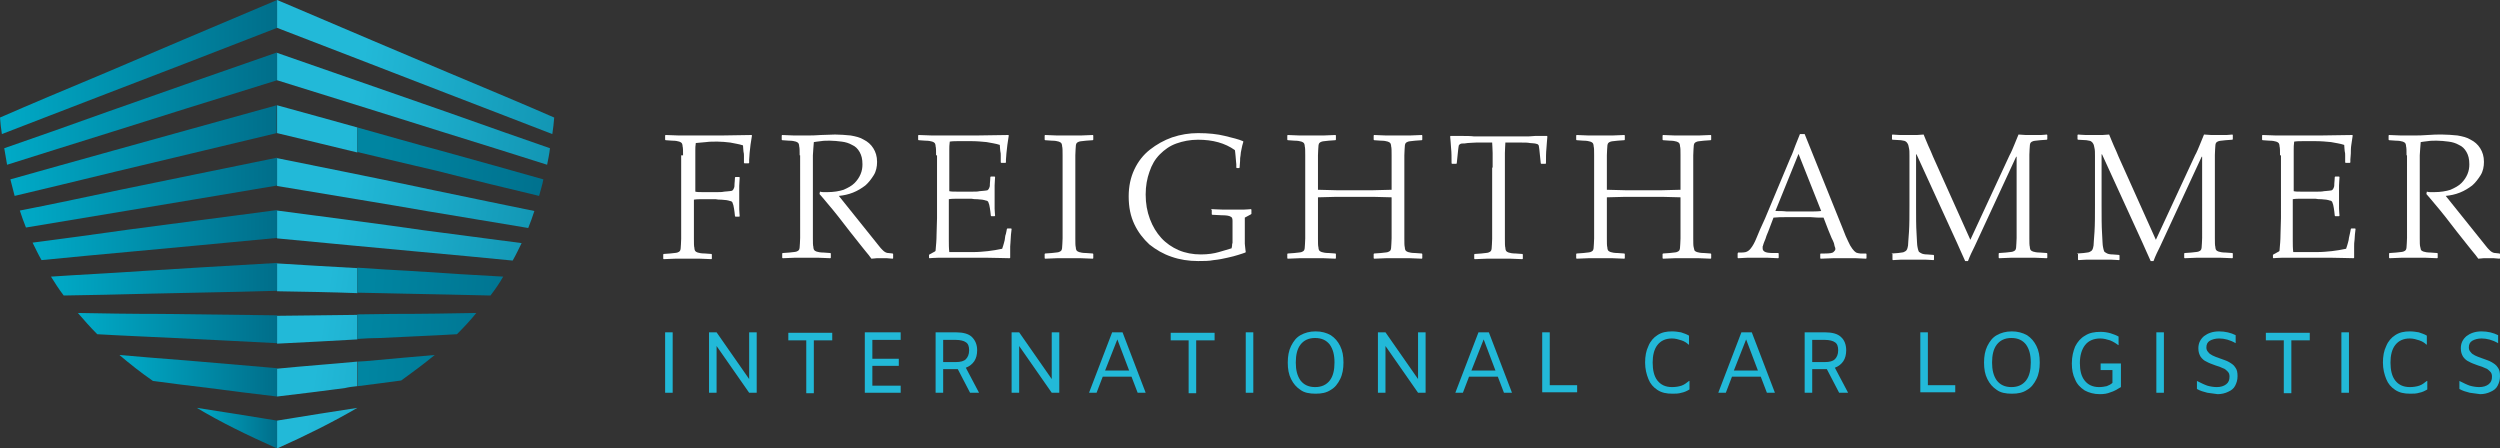 <?xml version="1.0" encoding="utf-8"?>
<!-- Generator: Adobe Illustrator 24.2.0, SVG Export Plug-In . SVG Version: 6.00 Build 0)  -->
<svg version="1.1" id="Laag_1" xmlns="http://www.w3.org/2000/svg" xmlns:xlink="http://www.w3.org/1999/xlink" x="0px" y="0px"
	 width="529.6px" height="95px" viewBox="0 0 529.6 95" style="enable-background:new 0 0 529.6 95;" xml:space="preserve">
<rect x="0" y="0" width="529.6" height="95" fill="#333333" stroke="none"/>
<style type="text/css">
	.st0{fill:#22B9D8;}
	.st1{fill:url(#SVGID_1_);}
	.st2{fill:url(#SVGID_2_);}
	.st3{fill:url(#SVGID_3_);}
	.st4{fill:url(#SVGID_4_);}
	.st5{fill:url(#SVGID_5_);}
	.st6{fill:url(#SVGID_6_);}
	.st7{fill:url(#SVGID_7_);}
	.st8{fill:url(#SVGID_8_);}
	.st9{fill:url(#SVGID_9_);}
	.st10{fill:url(#SVGID_10_);}
	.st11{fill:url(#SVGID_11_);}
	.st12{fill:url(#SVGID_12_);}
	.st13{fill:url(#SVGID_13_);}
	.st14{fill:url(#SVGID_14_);}
	.st15{fill:url(#SVGID_15_);}
	.st16{fill:url(#SVGID_16_);}
	.st17{fill:url(#SVGID_17_);}
	.st18{fill:url(#SVGID_18_);}
	.st19{fill:url(#SVGID_19_);}
	.st20{fill:url(#SVGID_20_);}
	.st21{fill:url(#SVGID_21_);}
	.st22{fill:url(#SVGID_22_);}
	.st23{fill:#ffffff;}
</style>
<path class="st23" d="M144.7,32.9c0-0.9,0-1.6-0.1-1.9c0-0.3-0.1-0.6-0.2-0.7c-0.1-0.1-0.2-0.2-0.5-0.3c-0.3-0.1-0.8-0.2-1.5-0.2l-1.4-0.1
	l-0.1-0.1v-0.9l0.1-0.1c0.9,0,1.9,0.1,2.8,0.1c0.9,0,1.9,0,2.8,0c2.1,0,4.2,0,6.3,0c2.1,0,4.2-0.1,6.3-0.1l0.1,0.1
	c-0.1,0.6-0.2,1.2-0.3,1.9c-0.1,0.6-0.1,1.2-0.2,1.8c0,0.5-0.1,1-0.1,1.4s0,0.6,0,0.7l-0.1,0.1h-0.9l-0.1-0.1c0-0.3,0-0.6,0-0.8
	c0-0.2,0-0.4,0-0.7c0-0.3,0-0.5-0.1-0.9c0-0.3-0.1-0.8-0.1-1.3c-0.9-0.3-1.8-0.4-2.7-0.6c-0.9-0.1-1.8-0.2-2.7-0.2
	c-0.9,0-1.7,0-2.4,0.1c-0.7,0.1-1.5,0.1-2.2,0.2c-0.1,0.6-0.1,1.1-0.1,1.5c0,0.5,0,1,0,1.8v7c0.4,0.1,0.9,0.1,1.5,0.1
	c0.6,0,1.1,0,1.7,0c0.5,0,0.9,0,1.5,0c0.5,0,1,0,1.4-0.1c0.4,0,0.8-0.1,1.1-0.1c0.3,0,0.5-0.1,0.6-0.1c0.1-0.1,0.2-0.2,0.2-0.2
	c0.1-0.1,0.1-0.2,0.2-0.4c0.1-0.2,0.1-0.5,0.1-0.8c0-0.4,0.1-0.8,0.1-1.4l0.1-0.1h0.8l0.1,0.1c0,0.5-0.1,1.1-0.1,1.8
	c0,0.7,0,1.4,0,2.3c0,1,0,1.8,0,2.6c0,0.7,0.1,1.2,0.1,1.5l-0.1,0.1h-0.8l-0.1-0.1c-0.1-0.7-0.1-1.2-0.2-1.6
	c-0.1-0.4-0.1-0.7-0.2-0.9c-0.1-0.2-0.1-0.4-0.2-0.5c-0.1-0.1-0.2-0.2-0.4-0.2c-0.2-0.1-0.4-0.1-0.8-0.2c-0.4,0-0.7-0.1-1.1-0.1
	c-0.4,0-0.8,0-1.2-0.1c-0.4,0-0.7,0-1,0c-0.5,0-1,0-1.7,0c-0.7,0-1.3,0-1.9,0.1v8.3c0,0.9,0,1.6,0.1,1.9c0,0.3,0.1,0.6,0.2,0.7
	c0.1,0.1,0.2,0.2,0.5,0.3c0.3,0.1,0.8,0.2,1.5,0.2l1.4,0.1l0.1,0.1v0.9l-0.1,0.1c-0.8,0-1.6-0.1-2.5-0.1c-0.8,0-1.7,0-2.5,0
	c-0.9,0-1.7,0-2.6,0c-0.8,0-1.7,0.1-2.5,0.1l-0.1-0.1v-0.9l0.1-0.1l1.4-0.1c0.7-0.1,1.2-0.1,1.5-0.2c0.3-0.1,0.4-0.2,0.5-0.3
	c0.1-0.1,0.2-0.4,0.2-0.7c0-0.3,0.1-1,0.1-1.9V32.9z"/>
<path class="st23" d="M169.4,32.9c0-0.9,0-1.6-0.1-1.9c0-0.3-0.1-0.6-0.2-0.7c-0.1-0.1-0.2-0.2-0.5-0.3c-0.3-0.1-0.8-0.2-1.5-0.2l-1.4-0.1
	l-0.1-0.1v-0.9l0.1-0.1c0.8,0,1.6,0.1,2.5,0.1c0.8,0,1.7,0,2.6,0c1,0,2,0,3.1-0.1c1.1,0,2.1-0.1,3-0.1c1.1,0,2.2,0.1,3.3,0.2
	c1.1,0.2,2,0.4,2.8,0.9c0.8,0.4,1.5,1,2,1.8c0.5,0.8,0.8,1.7,0.8,2.9c0,1-0.2,2-0.7,2.8c-0.5,0.8-1.1,1.6-1.8,2.2
	c-0.8,0.6-1.6,1.1-2.6,1.5c-1,0.4-2,0.6-3,0.7l8.5,10.6c0.3,0.4,0.5,0.6,0.7,0.8c0.2,0.2,0.4,0.4,0.6,0.5c0.2,0.1,0.4,0.2,0.7,0.2
	c0.3,0,0.6,0.1,0.9,0.1l0.1,0.1v0.9l-0.1,0.1c-0.4,0-0.8-0.1-1.2-0.1c-0.4,0-0.8,0-1.2,0c-0.4,0-0.7,0-1,0c-0.3,0-0.7,0.1-1.1,0.1
	c0,0-0.2-0.3-0.6-0.8c-0.4-0.5-1-1.2-1.7-2.1c-0.7-0.9-1.4-1.8-2.3-2.9c-0.8-1-1.6-2.1-2.4-3.1c-0.8-1-1.6-2-2.3-2.8
	c-0.7-0.9-1.3-1.5-1.7-2l0.1-0.5c0.3,0.1,0.6,0.1,0.8,0.1c0.3,0,0.5,0,0.8,0c1.3,0,2.5-0.2,3.4-0.5c0.9-0.4,1.7-0.8,2.3-1.4
	c0.6-0.6,1-1.2,1.3-1.9c0.3-0.7,0.4-1.4,0.4-2.1c0-1.1-0.2-1.9-0.6-2.6c-0.4-0.7-0.9-1.2-1.6-1.5c-0.7-0.4-1.4-0.6-2.2-0.7
	c-0.8-0.1-1.7-0.2-2.5-0.2c-0.7,0-1.3,0-1.9,0.1c-0.6,0.1-1.1,0.1-1.5,0.2c-0.1,0.8-0.1,1.7-0.2,2.8c0,1.1,0,2.2,0,3.3v14.2
	c0,0.9,0,1.6,0.1,1.9c0,0.3,0.1,0.6,0.2,0.7c0.1,0.1,0.2,0.2,0.5,0.3c0.3,0.1,0.8,0.2,1.5,0.2l1.4,0.1l0.1,0.1v0.9l-0.1,0.1
	c-0.8,0-1.6-0.1-2.5-0.1c-0.8,0-1.7,0-2.5,0c-0.9,0-1.7,0-2.6,0c-0.8,0-1.7,0.1-2.5,0.1l-0.1-0.1v-0.9l0.1-0.1l1.4-0.1
	c0.7-0.1,1.2-0.1,1.5-0.2s0.4-0.2,0.5-0.3c0.1-0.1,0.2-0.4,0.2-0.7c0-0.3,0.1-1,0.1-1.9V32.9z"/>
<path class="st23" d="M198.3,32.9c0-0.9,0-1.6-0.1-1.9c0-0.3-0.1-0.6-0.2-0.7c-0.1-0.1-0.2-0.2-0.5-0.3c-0.3-0.1-0.8-0.2-1.5-0.2l-1.4-0.1
	l-0.1-0.1v-0.9l0.1-0.1c0.9,0,1.9,0.1,2.8,0.1c0.9,0,1.9,0,2.8,0c2.2,0,4.5,0,6.7,0c2.2,0,4.4-0.1,6.7-0.1l0.1,0.1
	c-0.1,0.7-0.2,1.4-0.3,2s-0.1,1.2-0.2,1.8c0,0.5-0.1,0.9-0.1,1.3s0,0.5,0,0.6l-0.1,0.1h-0.9l-0.1-0.1c0-0.3,0-0.6,0-0.8
	c0-0.2,0-0.4,0-0.7c0-0.3,0-0.5-0.1-0.9c0-0.3-0.1-0.8-0.1-1.3c-0.9-0.3-1.8-0.4-2.8-0.6c-1-0.1-2.1-0.2-3.4-0.2c-0.7,0-1.5,0-2.3,0
	c-0.8,0-1.5,0-2.1,0.1c-0.1,0.7-0.1,1.2-0.1,1.7c0,0.5,0,1.1,0,1.8v7c0.4,0.1,0.9,0.1,1.6,0.1c0.6,0,1.2,0,1.9,0c0.5,0,0.9,0,1.5,0
	c0.5,0,1,0,1.4-0.1c0.4,0,0.8-0.1,1.1-0.1c0.3,0,0.5-0.1,0.6-0.1c0.1-0.1,0.2-0.2,0.2-0.2c0.1-0.1,0.1-0.2,0.2-0.4
	c0.1-0.2,0.1-0.5,0.1-0.8c0-0.4,0.1-0.8,0.1-1.4l0.1-0.1h0.8l0.1,0.1c0,0.5-0.1,1.1-0.1,1.8c0,0.7,0,1.4,0,2.3c0,1,0,1.8,0,2.6
	c0,0.7,0.1,1.2,0.1,1.5l-0.1,0.1H210l-0.1-0.1c-0.1-0.7-0.1-1.2-0.2-1.6c-0.1-0.4-0.1-0.7-0.2-0.9c-0.1-0.2-0.1-0.4-0.2-0.5
	c-0.1-0.1-0.2-0.2-0.4-0.2c-0.2-0.1-0.4-0.1-0.8-0.2c-0.4,0-0.7-0.1-1.1-0.1c-0.4,0-0.8,0-1.2-0.1c-0.4,0-0.7,0-1,0
	c-0.6,0-1.2,0-1.9,0c-0.7,0-1.3,0-1.9,0.1v6.4c0,0.7,0,1.5,0,2.3c0,0.8,0,1.7,0.1,2.5h5.2c1,0,2-0.1,3-0.2c1-0.1,2-0.3,3-0.5
	c0.2-0.5,0.3-1,0.4-1.3c0.1-0.4,0.2-0.7,0.2-1s0.1-0.6,0.2-0.9c0.1-0.3,0.1-0.6,0.2-1l0.1-0.1h0.8l0.1,0.1c-0.1,0.9-0.2,1.6-0.2,2.2
	s-0.1,1.1-0.1,1.5c0,0.4,0,0.8,0,1.2s0,0.8,0,1.2l-0.1,0.1c-1.4,0-3.1-0.1-4.9-0.1c-1.8,0-4.1,0-6.6,0c-1.4,0-2.6,0-3.6,0
	c-1,0-1.6,0.1-1.9,0.1l-0.1-0.1V54l0.1-0.1l1.1-0.6c0.2-0.1,0.2-0.2,0.2-0.3c0.1-1.1,0.2-2.2,0.2-3.3c0-1.2,0.1-2.3,0.1-3.5V32.9z"
	/>
<path class="st23" d="M225.1,32.9c0-0.9,0-1.6-0.1-1.9c0-0.3-0.1-0.6-0.2-0.7c-0.1-0.1-0.2-0.2-0.5-0.3c-0.3-0.1-0.8-0.2-1.5-0.2l-1.4-0.1
	l-0.1-0.1v-0.9l0.1-0.1c0.8,0,1.6,0.1,2.5,0.1c0.8,0,1.7,0,2.6,0c0.9,0,1.7,0,2.5,0c0.8,0,1.7-0.1,2.5-0.1l0.1,0.1v0.9l-0.1,0.1
	l-1.4,0.1c-0.7,0.1-1.2,0.1-1.5,0.2c-0.3,0.1-0.4,0.2-0.5,0.3c-0.1,0.1-0.2,0.4-0.2,0.7c0,0.3-0.1,1-0.1,1.9v17.6
	c0,0.9,0,1.6,0.1,1.9c0,0.3,0.1,0.6,0.2,0.7c0.1,0.1,0.2,0.2,0.5,0.3c0.3,0.1,0.8,0.2,1.5,0.2l1.4,0.1l0.1,0.1v0.9l-0.1,0.1
	c-0.8,0-1.6-0.1-2.5-0.1c-0.8,0-1.7,0-2.5,0c-0.9,0-1.7,0-2.6,0c-0.8,0-1.7,0.1-2.5,0.1l-0.1-0.1v-0.9l0.1-0.1l1.4-0.1
	c0.7-0.1,1.2-0.1,1.5-0.2c0.3-0.1,0.4-0.2,0.5-0.3c0.1-0.1,0.2-0.4,0.2-0.7s0.1-1,0.1-1.9V32.9z"/>
<path class="st23" d="M256.5,44.4l0.1-0.1c0.7,0,1.4,0.1,2.4,0.1c0.9,0,1.8,0,2.7,0c0.6,0,1.2,0,1.8,0c0.7,0,1.2-0.1,1.5-0.1l0.1,0.1v0.9
	l-0.1,0.1l-1.3,0.7c0,0.2,0,0.5,0,0.8c0,0.3,0,0.6,0,1c0,0.4,0,0.7,0,1c0,0.3,0,0.5,0,0.7c0,0.2,0,0.5,0,0.9c0,0.4,0,0.7,0,1.1
	c0,0.4,0.1,0.7,0.1,1c0,0.3,0.1,0.6,0.1,0.8l-0.1,0.1c-0.3,0.1-0.8,0.3-1.5,0.5c-0.6,0.2-1.4,0.4-2.3,0.6c-0.9,0.2-1.8,0.4-2.9,0.5
	c-1,0.2-2.1,0.2-3.3,0.2c-2,0-3.9-0.3-5.6-0.9c-1.8-0.6-3.3-1.5-4.7-2.6c-1.3-1.2-2.4-2.6-3.2-4.3c-0.8-1.7-1.2-3.6-1.2-5.9
	c0-2.1,0.4-4,1.2-5.7c0.8-1.7,1.9-3.1,3.3-4.2c1.4-1.1,3-2,4.7-2.6c1.8-0.6,3.6-0.9,5.5-0.9c2.2,0,4.1,0.2,5.7,0.6
	c1.6,0.4,2.9,0.7,3.8,1.1l0.1,0.1c-0.2,0.6-0.3,1.1-0.4,1.6c-0.1,0.5-0.2,0.9-0.2,1.3c-0.1,0.4-0.1,0.8-0.1,1.2
	c0,0.4-0.1,0.9-0.1,1.4l-0.1,0.1H262l-0.1-0.1c0-0.1,0-0.3,0-0.7c0-0.3-0.1-0.7-0.1-1.1c0-0.4-0.1-0.8-0.1-1.1
	c0-0.4-0.1-0.6-0.1-0.8c-2.1-1.5-4.7-2.2-7.8-2.2c-1.7,0-3.2,0.3-4.6,0.8c-1.4,0.5-2.5,1.3-3.5,2.3c-1,1-1.7,2.2-2.2,3.7
	c-0.5,1.4-0.8,3-0.8,4.8c0,1.9,0.3,3.6,0.9,5.2c0.6,1.6,1.4,2.9,2.4,4c1,1.1,2.3,2,3.7,2.6c1.4,0.6,3,0.9,4.7,0.9
	c1.5,0,2.8-0.2,3.8-0.5c1.1-0.3,2-0.6,2.7-0.8c0-0.2,0.1-0.3,0.1-0.5c0-0.2,0-0.4,0.1-0.7c0-0.3,0-0.6,0-1.1c0-0.4,0-1,0-1.6v-1.9
	c0-0.5-0.1-0.8-0.4-0.9c-0.3-0.2-0.9-0.3-1.9-0.3l-2-0.1l-0.1-0.1V44.4z"/>
<path class="st23" d="M276.5,32.9c0-0.9,0-1.6-0.1-1.9c0-0.3-0.1-0.6-0.2-0.7c-0.1-0.1-0.2-0.2-0.5-0.3c-0.3-0.1-0.8-0.2-1.5-0.2l-1.4-0.1
	l-0.1-0.1v-0.9l0.1-0.1c0.8,0,1.6,0.1,2.5,0.1c0.8,0,1.7,0,2.6,0c0.9,0,1.7,0,2.5,0c0.8,0,1.7-0.1,2.5-0.1l0.1,0.1v0.9l-0.1,0.1
	l-1.4,0.1c-0.7,0.1-1.2,0.1-1.5,0.2c-0.3,0.1-0.4,0.2-0.5,0.3c-0.1,0.1-0.2,0.4-0.2,0.7c0,0.3-0.1,1-0.1,1.9v7.3
	c1.3,0,2.6,0.1,3.9,0.1c1.3,0,2.6,0,3.9,0c1.3,0,2.6,0,3.9,0c1.3,0,2.6-0.1,3.9-0.1v-7.3c0-0.9,0-1.6-0.1-1.9c0-0.3-0.1-0.6-0.2-0.7
	c-0.1-0.1-0.2-0.2-0.5-0.3c-0.3-0.1-0.8-0.2-1.5-0.2l-1.4-0.1l-0.1-0.1v-0.9l0.1-0.1c0.8,0,1.6,0.1,2.5,0.1c0.8,0,1.7,0,2.5,0
	c0.9,0,1.7,0,2.6,0c0.8,0,1.7-0.1,2.5-0.1l0.1,0.1v0.9l-0.1,0.1l-1.4,0.1c-0.7,0.1-1.2,0.1-1.5,0.2c-0.3,0.1-0.4,0.2-0.5,0.3
	c-0.1,0.1-0.2,0.4-0.2,0.7c0,0.3-0.1,1-0.1,1.9v17.6c0,0.9,0,1.6,0.1,1.9c0,0.3,0.1,0.6,0.2,0.7c0.1,0.1,0.2,0.2,0.5,0.3
	s0.8,0.2,1.5,0.2l1.4,0.1l0.1,0.1v0.9l-0.1,0.1c-0.8,0-1.6-0.1-2.5-0.1c-0.8,0-1.7,0-2.6,0c-0.9,0-1.7,0-2.5,0
	c-0.8,0-1.7,0.1-2.5,0.1l-0.1-0.1v-0.9l0.1-0.1l1.4-0.1c0.7-0.1,1.2-0.1,1.5-0.2c0.3-0.1,0.4-0.2,0.5-0.3c0.1-0.1,0.2-0.4,0.2-0.7
	c0-0.3,0.1-1,0.1-1.9v-8.7c-1.3,0-2.6-0.1-3.9-0.1c-1.3,0-2.6,0-3.9,0c-1.3,0-2.6,0-3.9,0c-1.3,0-2.6,0.1-3.9,0.1v8.7
	c0,0.9,0,1.6,0.1,1.9c0,0.3,0.1,0.6,0.2,0.7c0.1,0.1,0.2,0.2,0.5,0.3c0.3,0.1,0.8,0.2,1.5,0.2l1.4,0.1l0.1,0.1v0.9l-0.1,0.1
	c-0.8,0-1.6-0.1-2.5-0.1c-0.8,0-1.7,0-2.5,0c-0.9,0-1.7,0-2.6,0c-0.8,0-1.7,0.1-2.5,0.1l-0.1-0.1v-0.9l0.1-0.1l1.4-0.1
	c0.7-0.1,1.2-0.1,1.5-0.2s0.4-0.2,0.5-0.3c0.1-0.1,0.2-0.4,0.2-0.7s0.1-1,0.1-1.9V32.9z"/>
<path class="st23" d="M316.2,35.5c0-1.1,0-2.1,0-3.1c0-1-0.1-1.7-0.1-2.2h-1.2c-0.8,0-1.5,0-2.2,0c-0.7,0-1.3,0.1-1.8,0.1
	c-0.5,0.1-0.8,0.1-1.1,0.1c-0.3,0-0.5,0.1-0.6,0.2c-0.1,0.1-0.2,0.2-0.2,0.4c0,0.2-0.1,0.4-0.1,0.7l-0.3,2.9l-0.1,0.1h-0.9l-0.1-0.1
	c0-1.2,0-2.3-0.1-3.2c-0.1-1-0.1-1.8-0.2-2.5l0.1-0.1c0.8,0,1.7,0,2.5,0c0.8,0,1.7,0,2.5,0.1c0.9,0,1.7,0,2.6,0c0.9,0,1.7,0,2.6,0
	s1.8,0,2.6,0c0.9,0,1.7,0,2.6,0c0.9,0,1.7,0,2.5-0.1c0.8,0,1.7,0,2.5,0l0.1,0.1c-0.1,0.7-0.1,1.6-0.2,2.5c-0.1,1-0.1,2-0.1,3.2
	l-0.1,0.1h-0.9l-0.1-0.1l-0.3-2.9c0-0.3-0.1-0.5-0.1-0.7c0-0.2-0.1-0.3-0.2-0.4c-0.1-0.1-0.3-0.1-0.6-0.2c-0.3,0-0.6-0.1-1.1-0.1
	c-0.5-0.1-1-0.1-1.8-0.1c-0.7,0-1.5,0-2.2,0h-1.2c0,0.5-0.1,1.3-0.1,2.2c0,1,0,2,0,3.1v15.1c0,0.9,0,1.6,0.1,1.9
	c0,0.3,0.1,0.6,0.2,0.7c0.1,0.1,0.2,0.2,0.5,0.3c0.3,0.1,0.8,0.2,1.5,0.2l1.4,0.1l0.1,0.1v0.9l-0.1,0.1c-0.8,0-1.6-0.1-2.5-0.1
	c-0.8,0-1.7,0-2.5,0c-0.9,0-1.7,0-2.6,0c-0.8,0-1.7,0.1-2.5,0.1l-0.1-0.1v-0.9l0.1-0.1l1.4-0.1c0.7-0.1,1.2-0.1,1.5-0.2
	s0.4-0.2,0.5-0.3c0.1-0.1,0.2-0.4,0.2-0.7s0.1-1,0.1-1.9V35.5z"/>
<path class="st23" d="M337.7,32.9c0-0.9,0-1.6-0.1-1.9c0-0.3-0.1-0.6-0.2-0.7c-0.1-0.1-0.2-0.2-0.5-0.3c-0.3-0.1-0.8-0.2-1.5-0.2l-1.4-0.1
	l-0.1-0.1v-0.9l0.1-0.1c0.8,0,1.6,0.1,2.5,0.1c0.8,0,1.7,0,2.6,0c0.9,0,1.7,0,2.5,0c0.8,0,1.7-0.1,2.5-0.1l0.1,0.1v0.9l-0.1,0.1
	l-1.4,0.1c-0.7,0.1-1.2,0.1-1.5,0.2c-0.3,0.1-0.4,0.2-0.5,0.3c-0.1,0.1-0.2,0.4-0.2,0.7c0,0.3-0.1,1-0.1,1.9v7.3
	c1.3,0,2.6,0.1,3.9,0.1c1.3,0,2.6,0,3.9,0c1.3,0,2.6,0,3.9,0c1.3,0,2.6-0.1,3.9-0.1v-7.3c0-0.9,0-1.6-0.1-1.9c0-0.3-0.1-0.6-0.2-0.7
	c-0.1-0.1-0.2-0.2-0.5-0.3c-0.3-0.1-0.8-0.2-1.5-0.2l-1.4-0.1l-0.1-0.1v-0.9l0.1-0.1c0.8,0,1.6,0.1,2.5,0.1c0.8,0,1.7,0,2.5,0
	c0.9,0,1.7,0,2.6,0c0.8,0,1.7-0.1,2.5-0.1l0.1,0.1v0.9l-0.1,0.1l-1.4,0.1c-0.7,0.1-1.2,0.1-1.5,0.2c-0.3,0.1-0.4,0.2-0.5,0.3
	c-0.1,0.1-0.2,0.4-0.2,0.7c0,0.3-0.1,1-0.1,1.9v17.6c0,0.9,0,1.6,0.1,1.9s0.1,0.6,0.2,0.7c0.1,0.1,0.2,0.2,0.5,0.3s0.8,0.2,1.5,0.2
	l1.4,0.1l0.1,0.1v0.9l-0.1,0.1c-0.8,0-1.6-0.1-2.5-0.1c-0.8,0-1.7,0-2.6,0c-0.9,0-1.7,0-2.5,0c-0.8,0-1.7,0.1-2.5,0.1l-0.1-0.1v-0.9
	l0.1-0.1l1.4-0.1c0.7-0.1,1.2-0.1,1.5-0.2c0.3-0.1,0.4-0.2,0.5-0.3c0.1-0.1,0.2-0.4,0.2-0.7s0.1-1,0.1-1.9v-8.7
	c-1.3,0-2.6-0.1-3.9-0.1c-1.3,0-2.6,0-3.9,0c-1.3,0-2.6,0-3.9,0c-1.3,0-2.6,0.1-3.9,0.1v8.7c0,0.9,0,1.6,0.1,1.9
	c0,0.3,0.1,0.6,0.2,0.7c0.1,0.1,0.2,0.2,0.5,0.3c0.3,0.1,0.8,0.2,1.5,0.2l1.4,0.1l0.1,0.1v0.9l-0.1,0.1c-0.8,0-1.6-0.1-2.5-0.1
	c-0.8,0-1.7,0-2.5,0c-0.9,0-1.7,0-2.6,0c-0.8,0-1.7,0.1-2.5,0.1l-0.1-0.1v-0.9l0.1-0.1l1.4-0.1c0.7-0.1,1.2-0.1,1.5-0.2
	s0.4-0.2,0.5-0.3c0.1-0.1,0.2-0.4,0.2-0.7c0-0.3,0.1-1,0.1-1.9V32.9z"/>
<path class="st23" d="M379.3,33.4c0.4-0.8,0.7-1.7,1-2.5c0.3-0.8,0.7-1.7,1-2.5h1l8.1,20.1c0.4,1.1,0.8,2,1.1,2.6c0.3,0.7,0.6,1.2,0.9,1.6
	c0.3,0.4,0.5,0.6,0.8,0.8c0.3,0.1,0.6,0.2,0.9,0.2h1.2l0.1,0.1v0.9l-0.1,0.1c-0.7,0-1.4-0.1-2.1-0.1c-0.7,0-1.4,0-2.2,0
	c-0.9,0-1.8,0-2.7,0c-0.9,0-1.8,0.1-2.6,0.1l-0.1-0.1v-0.9l0.1-0.1h0.9c1,0,1.6-0.1,1.8-0.3c0.2-0.2,0.4-0.4,0.4-0.6
	c0-0.2,0-0.3-0.1-0.5c-0.1-0.2-0.1-0.5-0.2-0.8s-0.3-0.7-0.5-1.1c-0.2-0.5-0.4-1-0.7-1.7l-1-2.6c-0.9,0-1.8,0-2.7-0.1
	c-0.9,0-1.8,0-2.7,0c-0.9,0-1.7,0-2.6,0c-0.9,0-1.7,0-2.6,0.1l-1.1,2.9c-0.3,0.7-0.5,1.2-0.6,1.6c-0.2,0.4-0.3,0.8-0.4,1
	s-0.1,0.5-0.2,0.6c0,0.1,0,0.3,0,0.4c0,0.3,0.1,0.5,0.4,0.7c0.3,0.2,0.9,0.3,1.9,0.3h1l0.1,0.1v0.9l-0.1,0.1c-0.7,0-1.5-0.1-2.2-0.1
	c-0.8,0-1.6,0-2.4,0c-0.7,0-1.3,0-2,0c-0.7,0-1.3,0.1-1.9,0.1l-0.1-0.1v-0.9l0.1-0.2c0.7,0,1.2,0,1.6-0.1c0.4-0.1,0.8-0.4,1.1-0.8
	c0.4-0.5,0.8-1.2,1.2-2.2c0.4-1,1-2.4,1.8-4.1L379.3,33.4z M381,32.6l-4.9,12.1c0.8,0,1.6,0,2.4,0.1c0.8,0,1.5,0,2.3,0
	c0.8,0,1.7,0,2.5,0c0.8,0,1.7,0,2.5-0.1L381,32.6z"/>
<path class="st23" d="M400.7,53.8l0.1-0.1l1.3-0.1c0.6-0.1,1-0.1,1.2-0.2c0.2-0.1,0.4-0.2,0.5-0.3c0.1-0.1,0.1-0.2,0.2-0.3
	c0.1-0.2,0.1-0.4,0.2-0.8c0-0.4,0.1-1.3,0.2-2.9c0.1-1.6,0.1-3.5,0.1-5.8V33c0-0.7,0-1.2-0.1-1.6c-0.1-0.4-0.1-0.7-0.3-1
	c-0.1-0.2-0.3-0.4-0.5-0.5c-0.2-0.1-0.5-0.1-0.9-0.2l-1.8-0.1l-0.1-0.1v-0.9l0.1-0.1c0.4,0,0.9,0.1,1.6,0.1c0.6,0,1.4,0,2.2,0
	c0.5,0,0.9,0,1.4,0c0.5,0,0.9-0.1,1.4-0.1c0.3,0.7,0.6,1.5,1,2.4c0.4,0.8,0.7,1.6,1,2.3l7.9,17.6l8.3-17.9c0.4-0.7,0.7-1.5,1-2.2
	c0.3-0.7,0.6-1.5,0.9-2.2c0.5,0,1,0.1,1.5,0.1c0.5,0,1,0,1.4,0c0.7,0,1.4,0,1.9,0c0.5,0,0.9-0.1,1.2-0.1l0.1,0.1v0.9l-0.1,0.1
	l-1.4,0.1c-0.7,0.1-1.2,0.1-1.5,0.2c-0.3,0.1-0.4,0.2-0.5,0.3c-0.1,0.1-0.2,0.4-0.2,0.7c0,0.3-0.1,1-0.1,1.9v17.6
	c0,0.9,0,1.6,0.1,1.9c0,0.3,0.1,0.6,0.2,0.7c0.1,0.1,0.2,0.2,0.5,0.3c0.3,0.1,0.8,0.2,1.5,0.2l1.4,0.1l0.1,0.1v0.9l-0.1,0.1
	c-0.8,0-1.6-0.1-2.5-0.1c-0.8,0-1.7,0-2.6,0c-0.9,0-1.7,0-2.5,0c-0.8,0-1.7,0.1-2.5,0.1l-0.1-0.1v-0.9l0.1-0.1l1.4-0.1
	c0.7-0.1,1.2-0.1,1.5-0.2s0.4-0.2,0.5-0.3c0.1-0.1,0.2-0.4,0.2-0.7c0-0.3,0.1-1,0.1-1.9V33.2h-0.1l-8.8,19c-0.5,1-1,2-1.4,3.1h-0.6
	c-0.3-0.7-0.6-1.3-0.9-2c-0.3-0.7-0.6-1.3-0.8-1.8l-8.6-18.8h-0.1v10.9c0,2.3,0,4.3,0.1,5.8c0.1,1.6,0.1,2.5,0.2,2.9
	c0.1,0.4,0.1,0.6,0.2,0.8c0.1,0.2,0.1,0.3,0.2,0.3c0.1,0.1,0.3,0.2,0.5,0.3c0.2,0.1,0.6,0.2,1.2,0.2l1.3,0.1l0.1,0.1v0.9l-0.1,0.1
	c-0.5,0-1-0.1-1.8-0.1c-0.7,0-1.6,0-2.5,0c-1,0-1.8,0-2.5,0c-0.7,0-1.3,0.1-1.8,0.1l-0.1-0.1V53.8z"/>
<path class="st23" d="M440,53.8l0.1-0.1l1.3-0.1c0.6-0.1,1-0.1,1.2-0.2c0.2-0.1,0.4-0.2,0.5-0.3c0.1-0.1,0.1-0.2,0.2-0.3c0.1-0.2,0.1-0.4,0.2-0.8
	c0-0.4,0.1-1.3,0.2-2.9c0.1-1.6,0.1-3.5,0.1-5.8V33c0-0.7,0-1.2-0.1-1.6c-0.1-0.4-0.1-0.7-0.3-1c-0.1-0.2-0.3-0.4-0.5-0.5
	c-0.2-0.1-0.5-0.1-0.9-0.2l-1.8-0.1l-0.1-0.1v-0.9l0.1-0.1c0.4,0,0.9,0.1,1.6,0.1c0.6,0,1.4,0,2.2,0c0.5,0,0.9,0,1.4,0
	c0.5,0,0.9-0.1,1.4-0.1c0.3,0.7,0.6,1.5,1,2.4c0.4,0.8,0.7,1.6,1,2.3l7.9,17.6l8.3-17.9c0.4-0.7,0.7-1.5,1-2.2
	c0.3-0.7,0.6-1.5,0.9-2.2c0.5,0,1,0.1,1.5,0.1c0.5,0,1,0,1.4,0c0.7,0,1.4,0,1.9,0c0.5,0,0.9-0.1,1.2-0.1l0.1,0.1v0.9l-0.1,0.1
	l-1.4,0.1c-0.7,0.1-1.2,0.1-1.5,0.2c-0.3,0.1-0.4,0.2-0.5,0.3c-0.1,0.1-0.2,0.4-0.2,0.7c0,0.3-0.1,1-0.1,1.9v17.6
	c0,0.9,0,1.6,0.1,1.9c0,0.3,0.1,0.6,0.2,0.7c0.1,0.1,0.2,0.2,0.5,0.3c0.3,0.1,0.8,0.2,1.5,0.2l1.4,0.1l0.1,0.1v0.9l-0.1,0.1
	c-0.8,0-1.6-0.1-2.5-0.1c-0.8,0-1.7,0-2.6,0c-0.9,0-1.7,0-2.5,0c-0.8,0-1.7,0.1-2.5,0.1l-0.1-0.1v-0.9l0.1-0.1l1.4-0.1
	c0.7-0.1,1.2-0.1,1.5-0.2c0.3-0.1,0.4-0.2,0.5-0.3c0.1-0.1,0.2-0.4,0.2-0.7c0-0.3,0.1-1,0.1-1.9V33.2h-0.1l-8.8,19
	c-0.5,1-1,2-1.4,3.1h-0.6c-0.3-0.7-0.6-1.3-0.9-2c-0.3-0.7-0.6-1.3-0.8-1.8l-8.6-18.8h-0.1v10.9c0,2.3,0,4.3,0.1,5.8
	c0.1,1.6,0.1,2.5,0.2,2.9c0.1,0.4,0.1,0.6,0.2,0.8c0.1,0.2,0.1,0.3,0.2,0.3c0.1,0.1,0.3,0.2,0.5,0.3c0.2,0.1,0.6,0.2,1.2,0.2
	l1.3,0.1l0.1,0.1v0.9l-0.1,0.1c-0.5,0-1-0.1-1.8-0.1c-0.7,0-1.6,0-2.5,0c-1,0-1.8,0-2.5,0c-0.7,0-1.3,0.1-1.8,0.1l-0.1-0.1V53.8z"/>
<path class="st23" d="M483,32.9c0-0.9,0-1.6-0.1-1.9c0-0.3-0.1-0.6-0.2-0.7c-0.1-0.1-0.2-0.2-0.5-0.3c-0.3-0.1-0.8-0.2-1.5-0.2l-1.4-0.1l-0.1-0.1
	v-0.9l0.1-0.1c0.9,0,1.9,0.1,2.8,0.1c0.9,0,1.9,0,2.8,0c2.2,0,4.5,0,6.7,0c2.2,0,4.4-0.1,6.7-0.1l0.1,0.1c-0.1,0.7-0.2,1.4-0.3,2
	S498,32,498,32.5c0,0.5-0.1,0.9-0.1,1.3s0,0.5,0,0.6l-0.1,0.1h-0.9l-0.1-0.1c0-0.3,0-0.6,0-0.8s0-0.4,0-0.7c0-0.3,0-0.5-0.1-0.9
	c0-0.3-0.1-0.8-0.1-1.3c-0.9-0.3-1.8-0.4-2.8-0.6c-1-0.1-2.1-0.2-3.4-0.2c-0.7,0-1.5,0-2.3,0c-0.8,0-1.5,0-2.1,0.1
	c-0.1,0.7-0.1,1.2-0.1,1.7c0,0.5,0,1.1,0,1.8v7c0.4,0.1,0.9,0.1,1.6,0.1c0.6,0,1.2,0,1.9,0c0.5,0,0.9,0,1.5,0c0.5,0,1,0,1.4-0.1
	c0.4,0,0.8-0.1,1.1-0.1c0.3,0,0.5-0.1,0.6-0.1c0.1-0.1,0.2-0.2,0.2-0.2c0.1-0.1,0.1-0.2,0.2-0.4c0.1-0.2,0.1-0.5,0.1-0.8
	c0-0.4,0.1-0.8,0.1-1.4l0.1-0.1h0.8l0.1,0.1c0,0.5-0.1,1.1-0.1,1.8c0,0.7,0,1.4,0,2.3c0,1,0,1.8,0,2.6c0,0.7,0.1,1.2,0.1,1.5
	l-0.1,0.1h-0.8l-0.1-0.1c-0.1-0.7-0.1-1.2-0.2-1.6c-0.1-0.4-0.1-0.7-0.2-0.9c-0.1-0.2-0.1-0.4-0.2-0.5c-0.1-0.1-0.2-0.2-0.4-0.2
	c-0.2-0.1-0.4-0.1-0.8-0.2c-0.4,0-0.7-0.1-1.1-0.1c-0.4,0-0.8,0-1.2-0.1c-0.4,0-0.7,0-1,0c-0.6,0-1.2,0-1.9,0c-0.7,0-1.3,0-1.9,0.1
	v6.4c0,0.7,0,1.5,0,2.3c0,0.8,0,1.7,0.1,2.5h5.2c1,0,2-0.1,3-0.2c1-0.1,2-0.3,3-0.5c0.2-0.5,0.3-1,0.4-1.3c0.1-0.4,0.2-0.7,0.2-1
	c0.1-0.3,0.1-0.6,0.2-0.9c0.1-0.3,0.1-0.6,0.2-1l0.1-0.1h0.8l0.1,0.1c-0.1,0.9-0.2,1.6-0.2,2.2c-0.1,0.6-0.1,1.1-0.1,1.5
	c0,0.4,0,0.8,0,1.2s0,0.8,0,1.2l-0.1,0.1c-1.4,0-3.1-0.1-4.9-0.1c-1.8,0-4.1,0-6.6,0c-1.4,0-2.6,0-3.6,0c-1,0-1.6,0.1-1.9,0.1
	l-0.1-0.1V54l0.1-0.1l1.1-0.6c0.2-0.1,0.2-0.2,0.2-0.3c0.1-1.1,0.2-2.2,0.2-3.3c0-1.2,0.1-2.3,0.1-3.5V32.9z"/>
<path class="st23" d="M509.8,32.9c0-0.9,0-1.6-0.1-1.9c0-0.3-0.1-0.6-0.2-0.7c-0.1-0.1-0.2-0.2-0.5-0.3c-0.3-0.1-0.8-0.2-1.5-0.2l-1.4-0.1
	l-0.1-0.1v-0.9l0.1-0.1c0.8,0,1.6,0.1,2.5,0.1c0.8,0,1.7,0,2.6,0c1,0,2,0,3.1-0.1s2.1-0.1,3-0.1c1.1,0,2.2,0.1,3.3,0.2
	c1.1,0.2,2,0.4,2.8,0.9c0.8,0.4,1.5,1,2,1.8c0.5,0.8,0.8,1.7,0.8,2.9c0,1-0.2,2-0.7,2.8c-0.5,0.8-1.1,1.6-1.8,2.2
	c-0.8,0.6-1.6,1.1-2.6,1.5c-1,0.4-2,0.6-3,0.7l8.5,10.6c0.3,0.4,0.5,0.6,0.7,0.8c0.2,0.2,0.4,0.4,0.6,0.5c0.2,0.1,0.4,0.2,0.7,0.2
	c0.3,0,0.6,0.1,0.9,0.1l0.1,0.1v0.9l-0.1,0.1c-0.4,0-0.8-0.1-1.2-0.1c-0.4,0-0.8,0-1.2,0c-0.4,0-0.7,0-1,0c-0.3,0-0.7,0.1-1.1,0.1
	c0,0-0.2-0.3-0.6-0.8c-0.4-0.5-1-1.2-1.7-2.1c-0.7-0.9-1.4-1.8-2.3-2.9c-0.8-1-1.6-2.1-2.4-3.1c-0.8-1-1.6-2-2.3-2.8
	c-0.7-0.9-1.3-1.5-1.7-2l0.1-0.5c0.3,0.1,0.6,0.1,0.8,0.1c0.3,0,0.5,0,0.8,0c1.3,0,2.5-0.2,3.4-0.5c0.9-0.4,1.7-0.8,2.3-1.4
	c0.6-0.6,1-1.2,1.3-1.9s0.4-1.4,0.4-2.1c0-1.1-0.2-1.9-0.6-2.6c-0.4-0.7-0.9-1.2-1.6-1.5c-0.7-0.4-1.4-0.6-2.2-0.7
	c-0.8-0.1-1.7-0.2-2.5-0.2c-0.7,0-1.3,0-1.9,0.1c-0.6,0.1-1.1,0.1-1.5,0.2c-0.1,0.8-0.1,1.7-0.2,2.8c0,1.1,0,2.2,0,3.3v14.2
	c0,0.9,0,1.6,0.1,1.9s0.1,0.6,0.2,0.7c0.1,0.1,0.2,0.2,0.5,0.3c0.3,0.1,0.8,0.2,1.5,0.2l1.4,0.1l0.1,0.1v0.9l-0.1,0.1
	c-0.8,0-1.6-0.1-2.5-0.1c-0.8,0-1.7,0-2.5,0c-0.9,0-1.7,0-2.6,0c-0.8,0-1.7,0.1-2.5,0.1l-0.1-0.1v-0.9l0.1-0.1l1.4-0.1
	c0.7-0.1,1.2-0.1,1.5-0.2c0.3-0.1,0.4-0.2,0.5-0.3c0.1-0.1,0.2-0.4,0.2-0.7c0-0.3,0.1-1,0.1-1.9V32.9z"/>
<g>
	<path class="st0" d="M140.9,70.4h1.6v12.8h-1.6V70.4z"/>
</g>
<g>
	<path class="st0" d="M160.3,70.4v12.8h-1.6l-6.9-9.9v9.9h-1.6V70.4h1.6l6.9,9.9v-9.9H160.3z"/>
</g>
<g>
	<path class="st0" d="M170.9,72.1h-3.9v-1.6h9.3v1.6h-3.9v11.2h-1.6V72.1z"/>
</g>
<g>
	<path class="st0" d="M184.8,72v4h5.6v1.5h-5.6v4.2h6v1.5h-7.6V70.4h7.6V72H184.8z"/>
</g>
<g>
	<path class="st0" d="M205.5,83.2l-2.6-5h-0.2h-2.9v5h-1.6V70.4h4.3c1.5,0,2.7,0.3,3.4,1s1.1,1.6,1.1,2.8c0,0.9-0.2,1.7-0.6,2.3
		c-0.4,0.6-1,1.1-1.8,1.4l2.8,5.3H205.5z M204.6,76.1c0.4-0.4,0.7-1,0.7-1.9c0-0.8-0.2-1.4-0.7-1.7c-0.4-0.3-1.2-0.5-2.1-0.5h-2.7
		v4.7h2.7C203.5,76.7,204.2,76.5,204.6,76.1z"/>
</g>
<g>
	<path class="st0" d="M224.4,70.4v12.8h-1.6l-6.9-9.9v9.9h-1.6V70.4h1.6l6.9,9.9v-9.9H224.4z"/>
</g>
<g>
	<path class="st0" d="M239.7,79.8h-6.1l-1.3,3.4h-1.6l4.9-12.8h2.2l4.9,12.8H241L239.7,79.8z M239.2,78.5l-2.5-6.6l-2.6,6.6H239.2z"
		/>
</g>
<g>
	<path class="st0" d="M251.8,72.1H248v-1.6h9.3v1.6h-3.9v11.2h-1.6V72.1z"/>
</g>
<g>
	<path class="st0" d="M263.9,70.4h1.6v12.8h-1.6V70.4z"/>
</g>
<g>
	<path class="st0" d="M275.5,82.6c-0.9-0.6-1.5-1.3-2-2.3c-0.5-1-0.7-2.1-0.7-3.5c0-1.3,0.2-2.5,0.7-3.5c0.5-1,1.1-1.8,2-2.3
		s1.9-0.8,3.2-0.8s2.3,0.3,3.2,0.8c0.9,0.6,1.5,1.3,2,2.3c0.5,1,0.7,2.1,0.7,3.5c0,1.3-0.2,2.5-0.7,3.5c-0.5,1-1.1,1.8-2,2.3
		c-0.9,0.6-1.9,0.8-3.2,0.8S276.3,83.2,275.5,82.6z M281.7,80.6c0.7-0.9,1-2.2,1-3.8c0-1.6-0.3-2.8-1-3.8c-0.7-0.9-1.7-1.4-3.1-1.4
		c-1.4,0-2.4,0.5-3.1,1.4c-0.7,0.9-1,2.2-1,3.8c0,1.6,0.3,2.8,1,3.8c0.7,0.9,1.7,1.4,3.1,1.4C280,82,281,81.5,281.7,80.6z"/>
</g>
<g>
	<path class="st0" d="M302,70.4v12.8h-1.6l-6.9-9.9v9.9h-1.6V70.4h1.6l6.9,9.9v-9.9H302z"/>
</g>
<g>
	<path class="st0" d="M317.3,79.8h-6.1l-1.3,3.4h-1.6l4.9-12.8h2.2l4.9,12.8h-1.7L317.3,79.8z M316.8,78.5l-2.5-6.6l-2.6,6.6H316.8z
		"/>
</g>
<g>
	<path class="st0" d="M326.7,70.4h1.6v11.2h5.8v1.5h-7.4V70.4z"/>
</g>
<g>
	<path class="st0" d="M351.1,82.6c-0.9-0.6-1.5-1.3-1.9-2.3c-0.4-1-0.7-2.1-0.7-3.5c0-1.3,0.2-2.5,0.7-3.5c0.4-1,1.1-1.8,1.9-2.3
		c0.9-0.6,1.9-0.8,3.1-0.8c0.7,0,1.3,0.1,1.9,0.2c0.6,0.2,1.2,0.4,1.7,0.7V73h-0.1c-0.4-0.4-0.9-0.7-1.5-0.9c-0.6-0.2-1.3-0.4-2-0.4
		c-1.4,0-2.4,0.5-3.1,1.4c-0.7,0.9-1,2.2-1,3.7c0,1.6,0.3,2.9,1,3.8c0.7,0.9,1.7,1.4,3.1,1.4c0.7,0,1.4-0.1,2-0.3
		c0.6-0.2,1.1-0.6,1.6-1h0.1v1.8c-0.5,0.3-1.1,0.6-1.7,0.7c-0.6,0.2-1.3,0.2-1.9,0.2C353,83.4,352,83.2,351.1,82.6z"/>
</g>
<g>
	<path class="st0" d="M373,79.8h-6.1l-1.3,3.4h-1.6l4.9-12.8h2.2l4.9,12.8h-1.7L373,79.8z M372.4,78.5l-2.5-6.6l-2.6,6.6H372.4z"/>
</g>
<g>
	<path class="st0" d="M389.6,83.2l-2.6-5h-0.2h-2.9v5h-1.6V70.4h4.3c1.5,0,2.7,0.3,3.4,1c0.7,0.6,1.1,1.6,1.1,2.8
		c0,0.9-0.2,1.7-0.6,2.3c-0.4,0.6-1,1.1-1.8,1.4l2.8,5.3H389.6z M388.7,76.1c0.4-0.4,0.7-1,0.7-1.9c0-0.8-0.2-1.4-0.7-1.7
		c-0.4-0.3-1.2-0.5-2.1-0.5h-2.7v4.7h2.7C387.6,76.7,388.3,76.5,388.7,76.1z"/>
</g>
<g>
	<path class="st0" d="M406.8,70.4h1.6v11.2h5.8v1.5h-7.4V70.4z"/>
</g>
<g>
	<path class="st0" d="M423,82.6c-0.9-0.6-1.5-1.3-2-2.3c-0.5-1-0.7-2.1-0.7-3.5c0-1.3,0.2-2.5,0.7-3.5c0.5-1,1.1-1.8,2-2.3
		s1.9-0.8,3.2-0.8c1.2,0,2.3,0.3,3.2,0.8c0.9,0.6,1.5,1.3,2,2.3c0.5,1,0.7,2.1,0.7,3.5c0,1.3-0.2,2.5-0.7,3.5c-0.5,1-1.1,1.8-2,2.3
		c-0.9,0.6-1.9,0.8-3.2,0.8C424.9,83.4,423.8,83.2,423,82.6z M429.2,80.6c0.7-0.9,1-2.2,1-3.8c0-1.6-0.3-2.8-1-3.8
		c-0.7-0.9-1.7-1.4-3.1-1.4c-1.4,0-2.4,0.5-3.1,1.4c-0.7,0.9-1,2.2-1,3.8c0,1.6,0.3,2.8,1,3.8c0.7,0.9,1.7,1.4,3.1,1.4
		C427.5,82,428.5,81.5,429.2,80.6z"/>
</g>
<g>
	<path class="st0" d="M439.6,73.4c0.5-1,1.2-1.8,2.1-2.3c0.9-0.6,2-0.8,3.3-0.8c0.7,0,1.4,0.1,2.1,0.3c0.6,0.2,1.2,0.4,1.7,0.7
		l0,1.8h-0.1c-0.5-0.4-1-0.7-1.7-1c-0.7-0.2-1.3-0.4-2.1-0.4c-1.4,0-2.5,0.5-3.2,1.4c-0.7,0.9-1.1,2.2-1.1,3.8c0,1.6,0.3,2.8,1,3.7
		c0.7,0.9,1.7,1.4,3.1,1.4c0.6,0,1.1-0.1,1.6-0.2c0.5-0.2,0.9-0.4,1.2-0.7v-2.7H445v-1.4h4.3v5c-0.8,0.5-1.5,0.9-2.2,1.1
		c-0.7,0.3-1.4,0.4-2.3,0.4c-1.2,0-2.3-0.3-3.2-0.8c-0.9-0.6-1.6-1.3-2-2.3c-0.5-1-0.7-2.1-0.7-3.4
		C438.9,75.5,439.2,74.4,439.6,73.4z"/>
</g>
<g>
	<path class="st0" d="M456.8,70.4h1.6v12.8h-1.6V70.4z"/>
</g>
<g>
	<path class="st0" d="M467.6,83.2c-0.8-0.2-1.5-0.4-2.2-0.8v-1.7c0.8,0.4,1.6,0.8,2.2,1c0.7,0.2,1.4,0.3,2,0.3c0.8,0,1.5-0.2,2-0.6
		c0.5-0.4,0.7-0.9,0.7-1.6c0-0.5-0.1-0.8-0.4-1.1c-0.3-0.3-0.6-0.6-1-0.7c-0.4-0.2-0.9-0.4-1.6-0.6c-0.8-0.3-1.4-0.5-1.9-0.8
		c-0.5-0.2-0.9-0.6-1.2-1c-0.3-0.5-0.5-1-0.5-1.8c0-1.1,0.4-1.9,1.2-2.6c0.8-0.6,1.8-1,3.2-1c1.3,0,2.5,0.3,3.5,0.8v1.7
		c-1.2-0.7-2.4-1-3.5-1c-0.8,0-1.5,0.2-2,0.5c-0.5,0.3-0.7,0.8-0.7,1.4c0,0.4,0.1,0.7,0.4,1c0.2,0.3,0.5,0.5,0.9,0.7
		c0.4,0.2,0.9,0.4,1.5,0.6c0.8,0.3,1.5,0.5,2,0.8c0.5,0.3,1,0.6,1.3,1.1c0.4,0.5,0.5,1.1,0.5,1.9c0,0.8-0.2,1.4-0.5,2
		c-0.3,0.6-0.8,1-1.5,1.3c-0.6,0.3-1.4,0.5-2.2,0.5C469.1,83.4,468.3,83.3,467.6,83.2z"/>
</g>
<g>
	<path class="st0" d="M483.9,72.1H480v-1.6h9.3v1.6h-3.9v11.2h-1.6V72.1z"/>
</g>
<g>
	<path class="st0" d="M496,70.4h1.6v12.8H496V70.4z"/>
</g>
<g>
	<path class="st0" d="M507.4,82.6c-0.9-0.6-1.5-1.3-1.9-2.3c-0.4-1-0.7-2.1-0.7-3.5c0-1.3,0.2-2.5,0.7-3.5c0.4-1,1.1-1.8,1.9-2.3
		c0.9-0.6,1.9-0.8,3.1-0.8c0.7,0,1.3,0.1,1.9,0.2c0.6,0.2,1.2,0.4,1.7,0.7V73h-0.1c-0.4-0.4-0.9-0.7-1.5-0.9c-0.6-0.2-1.3-0.4-2-0.4
		c-1.4,0-2.4,0.5-3.1,1.4c-0.7,0.9-1,2.2-1,3.7c0,1.6,0.3,2.9,1,3.8c0.7,0.9,1.7,1.4,3.1,1.4c0.7,0,1.4-0.1,2-0.3
		c0.6-0.2,1.1-0.6,1.6-1h0.1v1.8c-0.5,0.3-1.1,0.6-1.7,0.7c-0.6,0.2-1.3,0.2-1.9,0.2C509.3,83.4,508.3,83.2,507.4,82.6z"/>
</g>
<g>
	<path class="st0" d="M523.2,83.2c-0.8-0.2-1.5-0.4-2.2-0.8v-1.7c0.8,0.4,1.6,0.8,2.2,1c0.7,0.2,1.4,0.3,2,0.3c0.8,0,1.5-0.2,2-0.6
		c0.5-0.4,0.7-0.9,0.7-1.6c0-0.5-0.1-0.8-0.4-1.1c-0.3-0.3-0.6-0.6-1-0.7c-0.4-0.2-0.9-0.4-1.6-0.6c-0.8-0.3-1.4-0.5-1.9-0.8
		c-0.5-0.2-0.9-0.6-1.2-1c-0.3-0.5-0.5-1-0.5-1.8c0-1.1,0.4-1.9,1.2-2.6c0.8-0.6,1.8-1,3.2-1c1.3,0,2.5,0.3,3.5,0.8v1.7
		c-1.2-0.7-2.4-1-3.5-1c-0.8,0-1.5,0.2-2,0.5c-0.5,0.3-0.7,0.8-0.7,1.4c0,0.4,0.1,0.7,0.4,1c0.2,0.3,0.5,0.5,0.9,0.7
		c0.4,0.2,0.9,0.4,1.5,0.6c0.8,0.3,1.5,0.5,2,0.8c0.5,0.3,1,0.6,1.3,1.1c0.4,0.5,0.5,1.1,0.5,1.9c0,0.8-0.2,1.4-0.5,2
		c-0.3,0.6-0.8,1-1.5,1.3c-0.6,0.3-1.4,0.5-2.2,0.5C524.7,83.4,524,83.3,523.2,83.2z"/>
</g>
<g>
	<g>
		<linearGradient id="SVGID_1_" gradientUnits="userSpaceOnUse" x1="25.349" y1="79.545" x2="58.703" y2="79.545">
			<stop  offset="0" style="stop-color:#00AAC7"/>
			<stop  offset="1" style="stop-color:#006E8A"/>
		</linearGradient>
		<path class="st1" d="M25.3,75.2c2.1,1.8,4.5,3.7,7.1,5.5c3.7,0.5,7.7,1,11.9,1.5c4.5,0.6,9.3,1.2,14.4,1.8V78
			c-6.8-0.6-13-1.1-18.7-1.6C34.7,76,29.9,75.6,25.3,75.2z"/>
		<linearGradient id="SVGID_2_" gradientUnits="userSpaceOnUse" x1="41.673" y1="90.764" x2="58.703" y2="90.764">
			<stop  offset="0" style="stop-color:#00AAC7"/>
			<stop  offset="1" style="stop-color:#006E8A"/>
		</linearGradient>
		<path class="st2" d="M58.7,95v-5.9c-6.1-1-11.8-1.9-17-2.7C46.5,89.3,52.2,92.1,58.7,95z"/>
		<linearGradient id="SVGID_3_" gradientUnits="userSpaceOnUse" x1="16.467" y1="69.551" x2="58.703" y2="69.551">
			<stop  offset="0" style="stop-color:#00AAC7"/>
			<stop  offset="1" style="stop-color:#006E8A"/>
		</linearGradient>
		<path class="st3" d="M16.5,66.3c1.3,1.5,2.6,3,4.1,4.5c5,0.3,10.4,0.5,16.3,0.8c6.5,0.3,13.7,0.7,21.8,1.1v-5.9
			c-9.1-0.1-17.2-0.2-24.5-0.3C27.7,66.5,21.8,66.4,16.5,66.3z"/>
		<linearGradient id="SVGID_4_" gradientUnits="userSpaceOnUse" x1="10.807" y1="59.16" x2="58.703" y2="59.16">
			<stop  offset="0" style="stop-color:#00AAC7"/>
			<stop  offset="1" style="stop-color:#006E8A"/>
		</linearGradient>
		<path class="st4" d="M10.8,58.6c0.8,1.3,1.7,2.7,2.7,4c5.6-0.1,11.8-0.2,18.7-0.4c7.8-0.2,16.5-0.3,26.5-0.6v-5.9
			c-10.8,0.6-20.2,1.2-28.4,1.7C23.1,57.9,16.6,58.2,10.8,58.6z"/>
		<linearGradient id="SVGID_5_" gradientUnits="userSpaceOnUse" x1="0.875" y1="23.024" x2="58.703" y2="23.024">
			<stop  offset="0" style="stop-color:#00AAC7"/>
			<stop  offset="1" style="stop-color:#006E8A"/>
		</linearGradient>
		<path class="st5" d="M0.9,31.4c0.2,1.1,0.4,2.3,0.6,3.5c6.4-2,13.6-4.3,22-6.9c9.8-3.1,21.3-6.7,35.2-11v-5.9
			c-14.1,4.9-25.8,9-35.7,12.5C14.6,26.6,7.3,29.2,0.9,31.4z"/>
		<linearGradient id="SVGID_6_" gradientUnits="userSpaceOnUse" x1="0" y1="14.17" x2="58.703" y2="14.17">
			<stop  offset="0" style="stop-color:#00AAC7"/>
			<stop  offset="1" style="stop-color:#006E8A"/>
		</linearGradient>
		<path class="st6" d="M22.4,15.4C13.8,19,6.4,22.1,0,24.9c0.1,1.2,0.2,2.3,0.4,3.5c6.4-2.5,13.8-5.3,22.3-8.6
			c10-3.8,21.8-8.4,36-13.9V0C44.3,6.1,32.4,11.1,22.4,15.4z"/>
		<linearGradient id="SVGID_7_" gradientUnits="userSpaceOnUse" x1="2.224" y1="31.894" x2="58.703" y2="31.894">
			<stop  offset="0" style="stop-color:#00AAC7"/>
			<stop  offset="1" style="stop-color:#006E8A"/>
		</linearGradient>
		<path class="st7" d="M2.2,38c0.3,1.2,0.6,2.3,0.9,3.5c6.3-1.5,13.4-3.2,21.6-5.2c9.5-2.3,20.7-4.9,33.9-8.1v-5.9
			c-13.6,3.8-25,6.9-34.6,9.6C15.8,34.2,8.5,36.2,2.2,38z"/>
		<linearGradient id="SVGID_8_" gradientUnits="userSpaceOnUse" x1="6.928" y1="49.88" x2="58.703" y2="49.88">
			<stop  offset="0" style="stop-color:#00AAC7"/>
			<stop  offset="1" style="stop-color:#006E8A"/>
		</linearGradient>
		<path class="st8" d="M6.9,51.4c0.6,1.2,1.2,2.5,1.9,3.7c5.9-0.6,12.6-1.2,20.1-1.9c8.6-0.8,18.4-1.7,29.8-2.8v-5.9
			c-12,1.6-22.3,2.9-31.2,4.1C19.8,49.7,13,50.6,6.9,51.4z"/>
		<linearGradient id="SVGID_9_" gradientUnits="userSpaceOnUse" x1="4.18" y1="40.826" x2="58.703" y2="40.826">
			<stop  offset="0" style="stop-color:#00AAC7"/>
			<stop  offset="1" style="stop-color:#006E8A"/>
		</linearGradient>
		<path class="st9" d="M4.2,44.6C4.6,45.8,5,47,5.5,48.2c6.1-1,13.1-2.2,21-3.5c9.1-1.5,19.7-3.3,32.2-5.4v-5.9
			c-12.9,2.6-23.8,4.9-33.2,6.8C17.5,41.9,10.4,43.4,4.2,44.6z"/>
	</g>
	<g>
		<g>
			<linearGradient id="SVGID_10_" gradientUnits="userSpaceOnUse" x1="64.696" y1="90.372" x2="154.778" y2="104.381">
				<stop  offset="0" style="stop-color:#22B9D8"/>
				<stop  offset="1" style="stop-color:#006E8A"/>
			</linearGradient>
			<path class="st10" d="M58.7,95c6.5-2.9,12.2-5.8,17-8.6c-5.2,0.8-10.9,1.7-17,2.7V95z"/>
			<linearGradient id="SVGID_11_" gradientUnits="userSpaceOnUse" x1="67.891" y1="69.827" x2="157.973" y2="83.835">
				<stop  offset="0" style="stop-color:#22B9D8"/>
				<stop  offset="1" style="stop-color:#006E8A"/>
			</linearGradient>
			<path class="st11" d="M75.7,66.7c-5.2,0.1-10.9,0.1-17,0.2v5.9c6.1-0.3,11.8-0.6,17-0.9V66.7z"/>
			<linearGradient id="SVGID_12_" gradientUnits="userSpaceOnUse" x1="66.292" y1="80.109" x2="156.374" y2="94.118">
				<stop  offset="0" style="stop-color:#22B9D8"/>
				<stop  offset="1" style="stop-color:#006E8A"/>
			</linearGradient>
			<path class="st12" d="M75.7,81.8v-5.2c-5.2,0.5-10.9,0.9-17,1.5v5.9c5.1-0.6,9.9-1.2,14.4-1.8C73.9,82,74.8,81.9,75.7,81.8z"/>
			<linearGradient id="SVGID_13_" gradientUnits="userSpaceOnUse" x1="71.149" y1="48.873" x2="161.231" y2="62.882">
				<stop  offset="0" style="stop-color:#22B9D8"/>
				<stop  offset="1" style="stop-color:#006E8A"/>
			</linearGradient>
			<path class="st13" d="M58.7,44.6v5.9c11.4,1.1,21.3,2,29.8,2.8c7.5,0.7,14.2,1.3,20.1,1.9c0.7-1.2,1.3-2.5,1.9-3.7
				c-6-0.8-12.9-1.7-20.6-2.7C81,47.5,70.7,46.2,58.7,44.6z"/>
			<linearGradient id="SVGID_14_" gradientUnits="userSpaceOnUse" x1="75.455" y1="21.183" x2="165.537" y2="35.191">
				<stop  offset="0" style="stop-color:#22B9D8"/>
				<stop  offset="1" style="stop-color:#006E8A"/>
			</linearGradient>
			<path class="st14" d="M58.7,11.2V17c13.8,4.3,25.4,7.9,35.2,11c8.4,2.6,15.7,4.9,22,6.9c0.2-1.1,0.5-2.3,0.6-3.5
				c-6.4-2.2-13.7-4.8-22.2-7.8C84.5,20.2,72.8,16.1,58.7,11.2z"/>
			<linearGradient id="SVGID_15_" gradientUnits="userSpaceOnUse" x1="76.813" y1="12.454" x2="166.895" y2="26.462">
				<stop  offset="0" style="stop-color:#22B9D8"/>
				<stop  offset="1" style="stop-color:#006E8A"/>
			</linearGradient>
			<path class="st15" d="M95,15.4c-9.7-4.1-21.3-9-35.1-14.9c-0.4-0.2-0.8-0.3-1.2-0.5v0.5v5.4c14.2,5.5,26,10,36,13.9
				c8.5,3.3,15.9,6.1,22.3,8.6c0.2-1.2,0.3-2.3,0.4-3.5C111,22.1,103.6,19,95,15.4z"/>
			<linearGradient id="SVGID_16_" gradientUnits="userSpaceOnUse" x1="72.705" y1="38.868" x2="162.787" y2="52.876">
				<stop  offset="0" style="stop-color:#22B9D8"/>
				<stop  offset="1" style="stop-color:#006E8A"/>
			</linearGradient>
			<path class="st16" d="M58.7,33.5v5.9c12.5,2.1,23.1,3.8,32.2,5.4c7.9,1.3,14.9,2.5,21,3.5c0.5-1.2,0.9-2.4,1.3-3.6
				c-6.2-1.3-13.3-2.7-21.3-4.4C82.5,38.3,71.6,36.1,58.7,33.5z"/>
			<linearGradient id="SVGID_17_" gradientUnits="userSpaceOnUse" x1="69.49" y1="59.545" x2="159.572" y2="73.553">
				<stop  offset="0" style="stop-color:#22B9D8"/>
				<stop  offset="1" style="stop-color:#006E8A"/>
			</linearGradient>
			<path class="st17" d="M75.7,56.8c-5.2-0.3-10.9-0.6-17-1v5.9c6.1,0.1,11.8,0.2,17,0.4V56.8z"/>
			<linearGradient id="SVGID_18_" gradientUnits="userSpaceOnUse" x1="74.335" y1="28.39" x2="164.417" y2="42.399">
				<stop  offset="0" style="stop-color:#22B9D8"/>
				<stop  offset="1" style="stop-color:#006E8A"/>
			</linearGradient>
			<path class="st18" d="M75.7,27c-5.3-1.5-10.9-3-17-4.7v5.9c6.1,1.5,11.8,2.8,17,4.1V27z"/>
		</g>
		<linearGradient id="SVGID_19_" gradientUnits="userSpaceOnUse" x1="80.449" y1="33.254" x2="121.697" y2="36.108">
			<stop  offset="0" style="stop-color:#0085A1"/>
			<stop  offset="0.941" style="stop-color:#006F8C"/>
			<stop  offset="1" style="stop-color:#006E8A"/>
		</linearGradient>
		<path class="st19" d="M114.2,41.5c0.3-1.2,0.7-2.3,0.9-3.5c-6.3-1.8-13.5-3.8-21.8-6.1C88,30.5,82.2,28.8,75.7,27v5.2
			c6.2,1.5,11.8,2.8,16.9,4C100.8,38.3,108,40,114.2,41.5z"/>
		<linearGradient id="SVGID_20_" gradientUnits="userSpaceOnUse" x1="78.639" y1="59.421" x2="119.886" y2="62.274">
			<stop  offset="0" style="stop-color:#0085A1"/>
			<stop  offset="0.941" style="stop-color:#006F8C"/>
			<stop  offset="1" style="stop-color:#006E8A"/>
		</linearGradient>
		<path class="st20" d="M103.9,62.6c1-1.3,1.9-2.6,2.7-4c-5.8-0.3-12.2-0.7-19.5-1.2c-3.6-0.2-7.4-0.4-11.4-0.7V62
			c3.3,0.1,6.5,0.1,9.5,0.2C92.1,62.3,98.3,62.5,103.9,62.6z"/>
		<linearGradient id="SVGID_21_" gradientUnits="userSpaceOnUse" x1="77.351" y1="78.037" x2="118.598" y2="80.89">
			<stop  offset="0" style="stop-color:#0085A1"/>
			<stop  offset="0.941" style="stop-color:#006F8C"/>
			<stop  offset="1" style="stop-color:#006E8A"/>
		</linearGradient>
		<path class="st21" d="M92.1,75.2c-4.5,0.4-9.4,0.8-14.6,1.3c-0.6,0-1.1,0.1-1.7,0.1v5.2c3.2-0.4,6.3-0.8,9.2-1.2
			C87.5,78.8,89.9,77,92.1,75.2z"/>
		<linearGradient id="SVGID_22_" gradientUnits="userSpaceOnUse" x1="78.018" y1="68.399" x2="119.265" y2="71.252">
			<stop  offset="0" style="stop-color:#0085A1"/>
			<stop  offset="0.941" style="stop-color:#006F8C"/>
			<stop  offset="1" style="stop-color:#006E8A"/>
		</linearGradient>
		<path class="st22" d="M96.8,70.8c1.5-1.5,2.9-3,4.1-4.5c-5.3,0.1-11.2,0.2-17.7,0.2c-2.4,0-4.9,0.1-7.5,0.1v5.2
			c1.6-0.1,3.2-0.2,4.8-0.2C86.4,71.3,91.8,71.1,96.8,70.8z"/>
	</g>
</g>
</svg>
